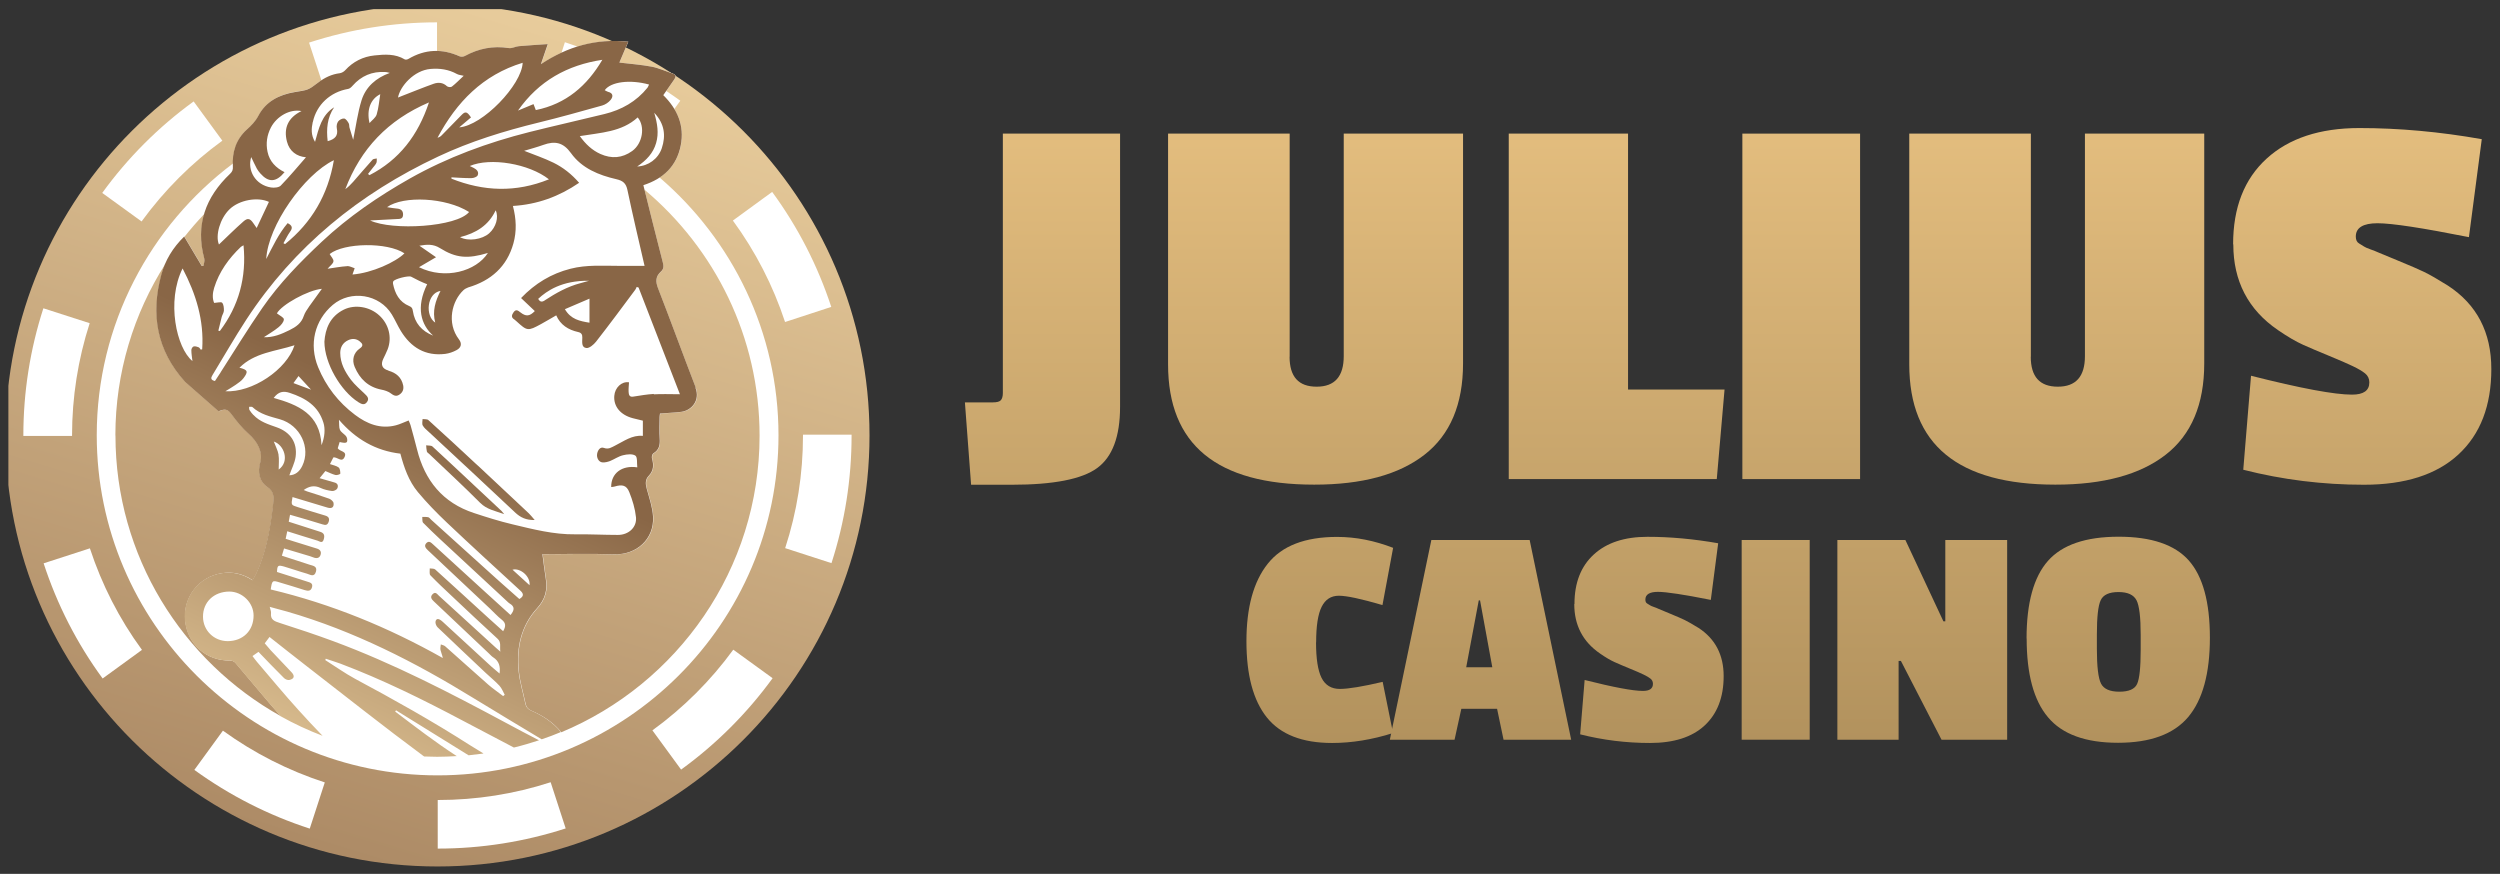 <?xml version="1.0" encoding="UTF-8"?>
<svg xmlns="http://www.w3.org/2000/svg" width="226" height="79" viewBox="0 0 226 79" fill="none">
  <rect x="0" y="0" width="226" height="79" fill="#333333" stroke="none"/>
  <g clip-path="url(#clip0_2441_5798)">
    <path d="M39.552 78.329C61.12 78.329 78.604 60.885 78.604 39.366C78.604 17.847 61.12 0.403 39.552 0.403C17.984 0.403 0.5 17.847 0.5 39.366C0.5 60.885 17.984 78.329 39.552 78.329Z" fill="url(#paint0_linear_2441_5798)"></path>
    <path d="M59.609 16.058C60.617 15.402 61.284 14.459 61.545 13.166C61.797 11.918 61.545 10.822 60.96 9.852L61.5 9.106C61.086 8.801 60.654 8.513 60.23 8.226C60.483 7.867 60.726 7.525 60.96 7.184C61.131 6.942 61.14 6.753 60.807 6.645C60.176 6.439 59.564 6.151 58.916 6.025C57.953 5.846 56.963 5.774 55.999 5.657C56.242 5.091 56.513 4.445 56.8 3.771C55.171 3.6 53.659 3.771 52.218 4.211C51.831 4.076 51.453 3.942 51.066 3.816L50.76 4.768C50.139 5.055 49.527 5.406 48.914 5.801C49.131 5.154 49.311 4.651 49.536 3.987C48.581 4.049 47.753 4.103 46.925 4.175C46.619 4.202 46.304 4.391 46.016 4.346C44.593 4.121 43.288 4.382 42.037 5.064C41.911 5.136 41.695 5.145 41.569 5.091C40.875 4.786 40.182 4.624 39.507 4.615V2.02C35.555 2.02 31.666 2.639 27.939 3.852L29.055 7.265C28.974 7.319 28.884 7.373 28.803 7.436C27.876 8.145 27.876 8.109 26.679 8.307C25.274 8.54 24.068 9.142 23.384 10.444C23.114 10.957 22.754 11.316 22.34 11.693C21.421 12.519 21.052 13.588 21.07 14.774C13.589 20.387 8.746 29.316 8.746 39.348C8.746 56.297 22.565 70.093 39.561 70.093C56.557 70.093 70.376 56.306 70.376 39.348C70.376 30.034 66.199 21.681 59.618 16.04L59.609 16.058ZM18.478 19.346C18.117 20.576 18.099 21.914 18.478 23.378C18.532 23.576 18.433 23.819 18.397 24.034C18.343 24.034 18.298 24.034 18.244 24.034C17.73 23.181 17.226 22.319 16.677 21.402C17.244 20.693 17.838 20.001 18.469 19.346H18.478ZM10.43 39.366C10.43 33.663 12.095 28.345 14.949 23.855C14.814 24.169 14.697 24.501 14.607 24.843C13.643 28.417 14.184 31.678 16.767 34.534L19.783 37.184C20.431 36.905 20.629 37.013 20.998 37.516C21.448 38.118 21.934 38.719 22.493 39.214C23.348 39.959 23.798 40.929 23.555 41.782C23.303 42.663 23.447 43.516 24.203 44.037C24.824 44.468 24.779 44.962 24.716 45.546C24.698 45.752 24.671 45.95 24.644 46.157C24.392 48.088 24.032 49.992 23.213 51.779C23.114 52.004 22.979 52.21 22.844 52.453C21.962 51.869 21.034 51.662 20.071 51.815C17.965 52.139 16.542 54.007 16.74 56.09C16.956 58.246 18.667 59.755 20.818 59.71C20.98 59.71 21.187 59.8 21.286 59.917C22.655 61.516 23.987 63.159 25.382 64.74C16.47 59.764 10.438 50.261 10.438 39.375L10.43 39.366ZM46.727 67.524C48.104 67.174 49.437 66.725 50.724 66.186C49.437 66.725 48.095 67.174 46.727 67.524ZM50.733 66.186C50.04 65.324 49.103 64.704 48.023 64.237C47.726 64.102 47.582 63.923 47.519 63.626C47.312 62.638 47.006 61.668 46.907 60.671C46.691 58.569 47.114 56.593 48.581 54.986C49.293 54.204 49.536 53.351 49.365 52.336C49.248 51.608 49.167 50.881 49.059 50.1C51.255 50.1 53.398 50.046 55.54 50.117C57.575 50.18 59.177 48.734 59.06 46.713C59.015 45.878 58.727 45.052 58.502 44.234C58.376 43.794 58.331 43.372 58.664 43.031C59.123 42.555 59.132 42.034 58.961 41.441C58.925 41.306 58.988 41.055 59.087 40.992C59.618 40.678 59.699 40.228 59.663 39.663C59.618 39.016 59.645 38.36 59.654 37.714C59.654 37.597 59.681 37.471 59.69 37.39C60.365 37.336 61.005 37.318 61.626 37.237C62.544 37.112 63.345 36.205 62.895 35.055C61.743 32.073 60.654 29.073 59.492 26.091C59.249 25.471 59.258 25.013 59.744 24.573C60.014 24.331 60.005 24.07 59.915 23.729C59.348 21.546 58.808 19.346 58.259 17.145C64.615 22.48 68.666 30.465 68.666 39.384C68.666 51.456 61.248 61.821 50.724 66.204L50.733 66.186Z" fill="white"></path>
    <path d="M3.948 50.935C5.164 54.662 6.955 58.165 9.278 61.336L12.834 58.749C10.781 55.947 9.206 52.857 8.126 49.569L3.939 50.926L3.948 50.935Z" fill="white"></path>
    <path d="M17.568 69.599C20.755 71.907 24.266 73.695 28.002 74.907L29.361 70.731C26.067 69.662 22.97 68.09 20.152 66.051L17.568 69.599Z" fill="white"></path>
    <path d="M20.099 12.717L17.506 9.169C14.329 11.477 11.547 14.262 9.242 17.441L12.798 20.019C14.842 17.217 17.29 14.756 20.099 12.717Z" fill="white"></path>
    <path d="M6.513 39.366C6.513 35.899 7.054 32.477 8.107 29.217L3.921 27.869C2.723 31.57 2.111 35.441 2.111 39.375V39.411H6.513V39.375V39.366Z" fill="white"></path>
    <path d="M72.59 39.294V39.366C72.59 42.851 72.05 46.273 70.978 49.552L75.165 50.908C76.371 47.189 76.983 43.309 76.983 39.366V39.294H72.581H72.59Z" fill="white"></path>
    <path d="M39.57 72.321V76.713C43.522 76.713 47.411 76.093 51.138 74.89L49.779 70.713C46.493 71.782 43.063 72.321 39.57 72.321Z" fill="white"></path>
    <path d="M69.799 17.352L66.252 19.938C68.305 22.741 69.889 25.83 70.969 29.109L75.146 27.744C73.922 24.016 72.13 20.522 69.799 17.343V17.352Z" fill="white"></path>
    <path d="M58.978 66.024L61.571 69.572C64.749 67.264 67.531 64.488 69.844 61.309L66.288 58.731C64.245 61.533 61.787 63.985 58.978 66.024Z" fill="white"></path>
    <path d="M62.895 35.037C61.742 32.055 60.653 29.055 59.492 26.073C59.249 25.453 59.258 24.995 59.744 24.555C60.014 24.313 60.005 24.052 59.915 23.711C59.312 21.402 58.745 19.076 58.16 16.741C59.987 16.148 61.166 15.007 61.535 13.166C61.905 11.343 61.211 9.834 59.96 8.603C60.32 8.091 60.635 7.642 60.95 7.184C61.121 6.942 61.13 6.753 60.797 6.645C60.167 6.439 59.555 6.151 58.907 6.026C57.944 5.846 56.953 5.774 55.99 5.657C56.233 5.091 56.503 4.445 56.791 3.771C53.874 3.466 51.336 4.193 48.896 5.801C49.112 5.154 49.292 4.651 49.517 3.987C48.563 4.05 47.735 4.103 46.907 4.175C46.601 4.202 46.285 4.391 45.997 4.346C44.575 4.121 43.27 4.382 42.018 5.064C41.892 5.136 41.676 5.145 41.55 5.091C39.966 4.382 38.426 4.436 36.923 5.325C36.833 5.379 36.671 5.415 36.59 5.37C35.726 4.849 34.781 4.912 33.853 5.011C32.818 5.118 31.918 5.567 31.198 6.358C31.081 6.484 30.892 6.591 30.721 6.618C29.991 6.708 29.352 7.014 28.776 7.454C27.849 8.163 27.849 8.127 26.651 8.325C25.247 8.558 24.041 9.16 23.357 10.463C23.087 10.975 22.726 11.334 22.312 11.711C21.331 12.6 20.971 13.759 21.052 15.043C21.07 15.34 21.007 15.51 20.809 15.699C18.576 17.819 17.649 20.334 18.468 23.387C18.522 23.585 18.423 23.828 18.387 24.043C18.333 24.043 18.288 24.043 18.234 24.043C17.721 23.181 17.208 22.319 16.65 21.385C15.624 22.39 14.93 23.531 14.579 24.843C13.616 28.417 14.156 31.678 16.74 34.534L19.756 37.184C20.404 36.905 20.602 37.013 20.971 37.516C21.421 38.118 21.907 38.72 22.465 39.214C23.321 39.959 23.771 40.929 23.528 41.782C23.276 42.663 23.42 43.516 24.176 44.037C24.797 44.468 24.752 44.962 24.689 45.546C24.671 45.752 24.644 45.95 24.617 46.157C24.365 48.088 24.005 49.992 23.186 51.779C23.087 52.004 22.951 52.21 22.816 52.453C21.934 51.869 21.007 51.663 20.044 51.815C17.937 52.139 16.515 54.007 16.713 56.091C16.929 58.246 18.639 59.755 20.791 59.71C20.953 59.71 21.16 59.8 21.259 59.917C22.627 61.516 23.96 63.159 25.355 64.74C26.57 65.423 27.849 66.016 29.163 66.519C28.425 65.764 27.705 64.983 26.994 64.201C25.706 62.782 24.482 61.3 23.24 59.845C23.105 59.692 22.988 59.522 22.825 59.306C22.997 59.189 23.14 59.09 23.366 58.929C24.095 59.683 24.869 60.501 25.67 61.291C25.787 61.408 26.003 61.498 26.147 61.471C26.597 61.381 26.678 61.111 26.354 60.77C25.724 60.096 25.085 59.441 24.455 58.767C24.275 58.57 24.113 58.363 23.933 58.156C24.086 57.95 24.221 57.779 24.365 57.582C25.472 58.453 26.543 59.306 27.633 60.15C31.162 62.881 34.663 65.665 38.255 68.324C38.282 68.351 38.319 68.369 38.346 68.387C38.733 68.405 39.129 68.414 39.516 68.414C40.11 68.414 40.704 68.387 41.289 68.351C39.372 67.111 37.553 65.71 35.726 64.327C35.753 64.291 35.771 64.246 35.798 64.21C37.985 65.567 40.173 66.923 42.361 68.279C42.811 68.234 43.261 68.18 43.711 68.117C43.297 67.866 42.883 67.614 42.468 67.354C39.102 65.198 35.618 63.249 32.098 61.363C31.171 60.86 30.306 60.24 29.406 59.674C29.424 59.629 29.442 59.593 29.451 59.549C29.892 59.701 30.342 59.836 30.784 59.998C34.583 61.435 38.219 63.231 41.811 65.135C43.36 65.953 44.908 66.77 46.457 67.578C47.231 67.39 47.987 67.165 48.725 66.923C47.744 66.411 46.754 65.899 45.781 65.369C40.695 62.638 35.573 59.98 30.144 57.968C28.542 57.375 26.922 56.836 25.292 56.315C24.815 56.162 24.428 56.028 24.5 55.426C24.518 55.282 24.446 55.12 24.383 54.86C24.959 55.013 25.463 55.148 25.967 55.291C31.99 57.034 37.499 59.845 42.811 63.114C44.854 64.372 46.916 65.593 48.968 66.833C49.553 66.635 50.139 66.42 50.706 66.177C50.013 65.315 49.076 64.695 47.996 64.228C47.699 64.093 47.555 63.914 47.492 63.617C47.285 62.629 46.979 61.659 46.88 60.662C46.664 58.561 47.087 56.585 48.554 54.977C49.265 54.195 49.508 53.342 49.337 52.327C49.22 51.6 49.139 50.872 49.031 50.091C51.228 50.091 53.37 50.037 55.513 50.109C57.547 50.172 59.15 48.725 59.033 46.705C58.988 45.869 58.7 45.043 58.475 44.225C58.349 43.785 58.304 43.363 58.637 43.022C59.096 42.546 59.105 42.025 58.934 41.432C58.898 41.297 58.961 41.046 59.06 40.983C59.591 40.669 59.672 40.22 59.636 39.654C59.591 39.007 59.618 38.351 59.627 37.705C59.627 37.588 59.654 37.462 59.663 37.381C60.338 37.327 60.977 37.309 61.599 37.229C62.517 37.103 63.318 36.196 62.868 35.046L62.895 35.037ZM18.297 31.561C18.252 31.579 18.207 31.597 18.153 31.615C18.09 31.534 18.036 31.426 17.946 31.39C17.811 31.337 17.64 31.283 17.505 31.319C17.406 31.346 17.298 31.525 17.298 31.642C17.298 31.983 17.361 32.325 17.397 32.639C15.948 31.462 15.029 27.232 16.506 24.268C17.73 26.594 18.45 28.965 18.279 31.552L18.297 31.561ZM20.593 57.959C19.341 57.959 18.36 56.998 18.351 55.758C18.342 54.429 19.332 53.486 20.728 53.477C21.898 53.477 22.924 54.483 22.924 55.642C22.924 57.007 21.97 57.95 20.593 57.959ZM59.141 10.193C60.086 11.19 60.203 12.268 59.825 13.4C59.501 14.361 58.61 15.007 57.602 15.052C58.439 14.495 59.051 13.84 59.312 12.933C59.573 12.043 59.429 11.163 59.141 10.193ZM57.151 13.651C56.251 14.298 55.288 14.37 54.28 13.921C53.523 13.579 52.947 13.04 52.416 12.304C54.316 11.989 56.197 11.936 57.647 10.615C58.349 11.442 58.088 12.977 57.151 13.651ZM54.451 5.406C53.073 7.75 51.183 9.394 48.437 9.951C48.401 9.852 48.374 9.789 48.347 9.717C48.32 9.645 48.293 9.573 48.23 9.412C47.762 9.609 47.321 9.789 46.826 9.996C48.707 7.31 51.291 5.882 54.451 5.406ZM47.249 5.675C47.168 7.678 43.621 11.361 41.514 11.514C41.928 11.163 42.261 10.876 42.577 10.615C42.208 10.058 42.054 10.049 41.694 10.427C41.118 11.028 40.524 11.63 39.939 12.223C39.84 12.331 39.714 12.412 39.552 12.448C41.271 9.232 43.648 6.771 47.249 5.675ZM38.922 6.232C39.759 6.16 40.56 6.277 41.307 6.69C41.469 6.78 41.667 6.789 41.919 6.852C41.541 7.202 41.217 7.543 40.848 7.831C40.758 7.903 40.497 7.876 40.407 7.795C40.047 7.454 39.624 7.427 39.21 7.57C38.273 7.903 37.355 8.28 36.428 8.639C36.284 8.693 36.149 8.756 35.978 8.819C36.167 7.795 37.427 6.358 38.922 6.232ZM33.673 14.442C33.079 15.097 32.512 15.771 31.927 16.436C31.711 16.678 31.486 16.903 31.216 17.1C32.602 13.454 35.06 10.849 38.778 9.259C37.787 12.25 36.086 14.451 33.403 15.834C33.358 15.798 33.313 15.762 33.268 15.726C33.421 15.537 33.565 15.34 33.718 15.151C33.826 15.016 33.952 14.882 34.024 14.729C34.078 14.612 34.051 14.46 34.06 14.325C33.925 14.361 33.745 14.352 33.664 14.442H33.673ZM34.375 8.514C34.276 9.115 34.231 9.753 34.051 10.346C33.961 10.642 33.628 10.867 33.403 11.127C33.115 9.87 33.529 8.936 34.375 8.514ZM28.281 11.028C28.623 9.457 29.865 8.316 31.477 8.037C31.621 8.011 31.765 7.876 31.873 7.75C32.656 6.861 33.637 6.439 34.826 6.511C34.961 6.511 35.105 6.564 35.24 6.591C33.997 7.04 33.07 7.84 32.683 9.07C32.332 10.202 32.179 11.397 31.927 12.636C31.81 12.259 31.702 11.9 31.594 11.54C31.558 11.406 31.585 11.235 31.513 11.127C31.414 10.957 31.261 10.732 31.108 10.714C30.936 10.696 30.675 10.831 30.567 10.984C30.45 11.145 30.405 11.415 30.45 11.612C30.595 12.286 30.261 12.591 29.622 12.762C29.496 11.675 29.568 10.642 30.207 9.699C29.073 10.4 28.821 11.603 28.479 12.825C28.101 12.205 28.146 11.621 28.272 11.037L28.281 11.028ZM30.18 14.495C29.649 17.612 28.182 20.118 25.769 22.067C25.724 22.04 25.67 22.013 25.625 21.986C25.823 21.645 25.985 21.277 26.219 20.953C26.471 20.612 26.435 20.388 26.003 20.172C25.184 21.133 24.662 22.274 24.068 23.415C24.221 20.397 27.489 15.789 30.171 14.486L30.18 14.495ZM22.708 14.199C22.88 14.558 23.041 14.909 23.221 15.25C23.303 15.403 23.42 15.537 23.528 15.672C24.275 16.516 24.95 16.498 25.724 15.564C24.941 15.178 24.365 14.594 24.185 13.723C24.023 12.96 24.131 12.223 24.491 11.523C25.022 10.508 26.21 9.834 27.255 10.04C26.03 10.633 25.625 11.594 25.94 12.798C26.165 13.678 26.823 14.145 27.66 14.217C26.913 15.07 26.183 15.95 25.382 16.777C25.211 16.956 24.788 16.992 24.5 16.948C23.087 16.723 22.339 15.412 22.708 14.199ZM20.764 18.906C21.628 18.079 23.285 17.774 24.311 18.25C23.951 19.013 23.591 19.777 23.203 20.612C23.087 20.442 22.997 20.307 22.898 20.172C22.609 19.75 22.393 19.678 22.006 20.019C21.241 20.693 20.512 21.421 19.792 22.103C19.45 21.286 19.891 19.741 20.755 18.915L20.764 18.906ZM19.36 26.019C19.81 24.564 20.674 23.37 21.763 22.328C21.826 22.265 21.916 22.238 22.015 22.175C22.294 25.076 21.592 27.645 19.873 29.926C19.828 29.917 19.783 29.908 19.738 29.89C19.837 29.477 19.936 29.064 20.044 28.651C20.098 28.453 20.233 28.265 20.242 28.076C20.242 27.834 20.224 27.528 20.08 27.366C19.99 27.268 19.657 27.366 19.36 27.384C19.189 27.007 19.206 26.513 19.36 26.019ZM19.963 33.636C19.792 33.905 19.612 34.166 19.432 34.444C19.026 34.354 19.053 34.157 19.206 33.914C20.224 32.244 21.196 30.537 22.267 28.893C26.588 22.283 32.494 17.495 39.606 14.154C42.523 12.78 45.592 11.837 48.716 11.073C50.634 10.606 52.542 10.067 54.442 9.537C54.721 9.457 55.018 9.259 55.198 9.034C55.432 8.747 55.459 8.415 54.955 8.298C54.856 8.271 54.766 8.199 54.667 8.154C55.216 7.391 56.944 7.166 58.673 7.642C58.628 7.741 58.592 7.84 58.538 7.921C57.529 9.178 56.188 9.933 54.64 10.31C52.38 10.867 50.111 11.37 47.861 11.936C44.089 12.888 40.452 14.217 37.049 16.139C34.195 17.756 31.513 19.588 29.109 21.834C27.138 23.684 25.256 25.606 23.717 27.834C22.402 29.738 21.196 31.714 19.945 33.654L19.963 33.636ZM39.345 29.163C38.417 28.561 38.58 26.504 39.822 26.298C39.363 27.205 39.066 28.121 39.345 29.163ZM31.387 24.061C30.811 24.097 30.243 24.205 29.613 24.295C29.838 24.025 30.117 23.846 30.144 23.621C30.171 23.432 29.928 23.199 29.802 22.965C31.108 21.933 35.015 21.879 36.563 22.902C35.771 23.693 33.619 24.681 31.864 24.816C31.927 24.645 31.999 24.447 32.062 24.25C31.837 24.178 31.603 24.043 31.378 24.052L31.387 24.061ZM35.861 18.852C35.6 18.834 35.33 18.78 34.988 18.726C36.473 17.666 40.308 17.846 42.406 19.166C41.289 20.522 35.483 20.873 33.457 19.93C34.33 19.885 35.087 19.84 35.843 19.804C36.113 19.786 36.41 19.831 36.437 19.436C36.455 19.031 36.23 18.879 35.861 18.852ZM35.555 25.435C35.663 25.211 36.932 24.896 37.166 25.013C37.4 25.139 37.643 25.265 37.886 25.381C38.129 25.498 38.373 25.597 38.615 25.696C37.58 27.807 38.057 29.352 39.156 30.34C38.129 29.935 37.481 29.208 37.319 28.094C37.283 27.86 37.22 27.762 36.986 27.663C36.095 27.295 35.708 26.54 35.528 25.651C35.51 25.579 35.528 25.489 35.555 25.417V25.435ZM37.868 24.16C38.346 23.881 38.841 23.594 39.417 23.253C38.85 22.858 38.408 22.552 37.913 22.211C38.606 22.094 39.165 22.049 39.768 22.427C41.235 23.343 42.279 23.415 44.107 22.867C43.054 24.519 40.245 25.328 37.868 24.151V24.16ZM41.586 21.439C43.027 21.079 44.17 20.379 44.809 19.013C45.106 19.642 44.836 20.54 44.224 21.088C43.594 21.654 42.325 21.843 41.586 21.439ZM40.812 16.157C40.812 16.157 40.812 16.076 40.812 16.031C41.415 16.058 42.018 16.112 42.613 16.103C42.811 16.103 43.117 15.995 43.18 15.852C43.315 15.555 43.108 15.322 42.82 15.178C42.703 15.124 42.595 15.07 42.468 15.007C44.323 14.208 47.816 14.792 49.625 16.211C46.628 17.424 43.711 17.307 40.803 16.148L40.812 16.157ZM26.534 34.624C26.678 34.426 26.805 34.238 26.985 33.995C27.354 34.39 27.696 34.768 28.119 35.226C27.534 35.001 27.047 34.822 26.534 34.633V34.624ZM29.235 38.199C29.415 38.773 29.361 39.519 29.064 40.246C28.938 37.426 26.939 36.591 24.743 35.971C25.166 35.405 25.607 35.316 26.21 35.522C27.615 35.989 28.776 36.69 29.235 38.208V38.199ZM27.93 27.735C27.75 27.995 27.561 28.265 27.462 28.561C27.246 29.226 26.75 29.558 26.165 29.846C25.436 30.205 24.707 30.519 23.852 30.483C24.293 30.187 24.761 29.926 25.175 29.585C25.4 29.405 25.661 29.109 25.661 28.866C25.661 28.696 25.265 28.516 25.031 28.328C25.454 27.546 27.858 26.217 29.1 26.109C28.713 26.648 28.317 27.178 27.939 27.717L27.93 27.735ZM20.359 35.378C20.737 35.145 21.025 34.983 21.295 34.794C21.547 34.615 21.826 34.435 22.006 34.193C22.465 33.591 22.402 33.429 21.646 33.241C23.023 31.866 24.896 31.768 26.624 31.211C25.922 33.411 22.807 35.513 20.35 35.369L20.359 35.378ZM22.907 37.516C22.78 37.381 22.654 37.229 22.555 37.067C22.51 36.995 22.528 36.878 22.519 36.779C22.618 36.779 22.753 36.753 22.816 36.797C23.519 37.453 24.419 37.651 25.301 37.902C27.147 38.432 28.119 40.48 27.327 42.115C27.066 42.654 26.678 42.95 26.156 42.968C26.354 42.402 26.642 41.863 26.724 41.297C26.895 40.013 26.255 39.07 25.022 38.63C24.257 38.36 23.483 38.127 22.907 37.507V37.516ZM25.184 41.109C25.112 40.705 24.905 40.327 24.752 39.914C25.679 40.211 26.228 41.711 25.193 42.447C25.193 41.944 25.247 41.513 25.175 41.1L25.184 41.109ZM46.988 54.186C46.34 53.612 45.691 53.046 45.043 52.462C43.018 50.639 40.992 48.806 38.967 46.974C38.886 46.902 38.814 46.785 38.715 46.758C38.544 46.722 38.355 46.731 38.174 46.731C38.192 46.911 38.156 47.145 38.246 47.252C38.742 47.764 39.264 48.249 39.786 48.743C41.793 50.612 43.81 52.471 45.817 54.339C45.898 54.411 45.97 54.501 46.069 54.555C46.556 54.833 46.511 55.165 46.151 55.597C45.412 54.923 44.674 54.258 43.936 53.585C42.343 52.13 40.749 50.675 39.156 49.219C38.976 49.058 38.787 48.851 38.544 49.094C38.309 49.345 38.48 49.552 38.679 49.74C40.551 51.501 42.414 53.252 44.287 55.013C44.647 55.345 44.971 55.722 45.358 56.019C45.736 56.315 45.745 56.62 45.484 57.061C45.016 56.639 44.566 56.234 44.116 55.83C42.523 54.375 40.938 52.92 39.336 51.474C39.228 51.384 39.012 51.411 38.85 51.384C38.859 51.591 38.796 51.887 38.904 52.004C39.516 52.642 40.173 53.252 40.812 53.854C42.199 55.157 43.576 56.468 44.98 57.743C45.34 58.076 45.16 58.435 45.232 58.911C45.025 58.731 44.899 58.623 44.782 58.516C43.09 56.962 41.388 55.408 39.687 53.863C39.525 53.719 39.372 53.441 39.102 53.719C38.85 53.98 39.03 54.186 39.219 54.366C40.875 55.938 42.541 57.501 44.197 59.073C44.323 59.189 44.44 59.333 44.584 59.423C45.106 59.755 45.25 60.231 45.16 60.887C44.899 60.662 44.665 60.474 44.44 60.276C42.964 58.929 41.496 57.573 40.029 56.216C39.678 55.893 39.444 55.875 39.372 56.18C39.336 56.333 39.435 56.585 39.552 56.701C40.992 58.085 42.45 59.45 43.9 60.824C44.314 61.219 44.764 61.569 45.151 61.992C45.358 62.216 45.475 62.531 45.628 62.809C45.583 62.845 45.529 62.89 45.484 62.926C45.043 62.584 44.575 62.27 44.152 61.902C42.838 60.752 41.55 59.576 40.245 58.426C40.146 58.336 39.984 58.309 39.849 58.255C39.831 58.426 39.786 58.605 39.822 58.767C39.876 59.001 39.984 59.225 40.029 59.486C35.105 56.71 29.937 54.591 24.473 53.288C24.599 52.453 24.617 52.444 25.31 52.66C26.048 52.884 26.796 53.1 27.534 53.342C27.849 53.441 28.11 53.45 28.209 53.073C28.299 52.722 28.038 52.66 27.777 52.579C26.858 52.291 25.949 51.995 25.04 51.707C25.067 51.115 25.121 51.061 25.67 51.213C26.363 51.411 27.047 51.663 27.75 51.86C28.029 51.941 28.407 52.219 28.56 51.681C28.704 51.187 28.308 51.151 27.993 51.052C27.156 50.782 26.318 50.504 25.481 50.234C25.553 50.01 25.607 49.821 25.679 49.579C26.462 49.812 27.246 50.046 28.02 50.279C28.155 50.324 28.281 50.378 28.425 50.423C28.686 50.495 28.902 50.423 28.983 50.145C29.064 49.866 28.938 49.687 28.668 49.597C27.948 49.372 27.228 49.148 26.498 48.923C26.291 48.86 26.075 48.788 25.823 48.708C25.868 48.492 25.913 48.285 25.967 48.025C26.913 48.321 27.813 48.609 28.713 48.878C28.893 48.932 29.154 49.175 29.271 48.743C29.37 48.384 29.289 48.178 28.929 48.07C28.002 47.773 27.075 47.477 26.102 47.163C26.138 46.956 26.174 46.758 26.219 46.534C27.237 46.83 28.209 47.1 29.163 47.405C29.46 47.504 29.613 47.45 29.712 47.172C29.811 46.866 29.703 46.696 29.397 46.606C28.569 46.363 27.741 46.103 26.913 45.842C26.309 45.654 26.309 45.654 26.444 44.935C27.498 45.258 28.551 45.573 29.604 45.887C29.991 46.004 30.207 45.86 30.153 45.474C30.135 45.33 29.928 45.151 29.775 45.088C29.109 44.845 28.434 44.639 27.759 44.423C27.66 44.387 27.561 44.342 27.453 44.297C27.948 43.947 28.425 43.848 28.974 44.109C29.298 44.261 29.667 44.342 30.018 44.387C30.171 44.405 30.423 44.288 30.486 44.163C30.595 43.947 30.558 43.696 30.234 43.615C29.802 43.498 29.37 43.363 28.893 43.228C29.082 42.995 29.253 42.797 29.415 42.582C29.739 42.717 30.018 42.86 30.324 42.941C30.459 42.977 30.765 42.869 30.765 42.815C30.765 42.627 30.738 42.357 30.613 42.258C30.414 42.106 30.126 42.061 29.829 41.953C29.937 41.737 30.045 41.54 30.135 41.351C30.504 41.288 30.901 41.872 31.153 41.306C31.387 40.776 30.738 40.839 30.531 40.525C30.576 40.363 30.64 40.157 30.703 39.959C31.324 40.103 31.441 40.04 31.378 39.645C31.36 39.555 31.315 39.465 31.261 39.402C31.09 39.214 30.828 39.07 30.73 38.854C30.631 38.63 30.675 38.342 30.64 37.947C32.152 39.699 33.961 40.749 36.194 41.01C36.527 42.267 36.95 43.489 37.778 44.486C38.589 45.456 39.471 46.363 40.389 47.234C42.586 49.318 44.827 51.357 47.051 53.405C47.375 53.701 47.339 53.926 46.934 54.16L46.988 54.186ZM46.331 51.501C47.042 51.312 47.969 52.121 47.87 52.902C47.348 52.426 46.853 51.977 46.331 51.501ZM59.114 35.612C58.493 35.648 57.871 35.756 57.25 35.854C56.89 35.917 56.845 35.675 56.827 35.441C56.809 35.145 56.845 34.848 56.863 34.561C56.206 34.453 55.585 35.037 55.531 35.791C55.459 36.744 56.089 37.507 57.196 37.803C57.502 37.884 57.809 37.956 58.115 38.028V39.402C57.133 39.312 56.404 39.887 55.603 40.282C55.288 40.435 55.018 40.651 54.586 40.489C54.262 40.372 54.045 40.687 53.983 41.01C53.91 41.396 54.136 41.782 54.469 41.8C54.694 41.818 54.937 41.755 55.153 41.675C55.549 41.513 55.909 41.252 56.323 41.154C56.683 41.064 57.178 41.01 57.439 41.19C57.638 41.333 57.565 41.863 57.611 42.249C56.206 42.034 55.234 42.797 55.252 44.028C55.36 44.01 55.468 44.019 55.558 43.983C56.251 43.776 56.638 43.857 56.89 44.495C57.178 45.214 57.412 45.986 57.493 46.758C57.584 47.666 56.827 48.357 55.864 48.357C54.577 48.357 53.298 48.285 52.011 48.303C50.057 48.33 48.185 47.845 46.312 47.396C45.142 47.118 43.999 46.758 42.856 46.381C40.029 45.456 38.4 43.444 37.697 40.615C37.517 39.887 37.31 39.16 37.112 38.432C37.076 38.297 37.004 38.172 36.941 38.01C36.536 38.163 36.167 38.351 35.78 38.45C34.384 38.809 33.169 38.315 32.089 37.498C30.595 36.375 29.469 34.929 28.758 33.196C27.912 31.121 28.443 28.956 30.081 27.564C31.711 26.181 34.303 26.585 35.42 28.426C35.717 28.911 35.942 29.441 36.239 29.926C37.157 31.417 38.453 32.208 40.245 31.992C40.596 31.947 40.956 31.822 41.271 31.651C41.703 31.426 41.775 31.058 41.496 30.69C40.335 29.172 40.875 27.187 41.892 26.235C42.009 26.127 42.172 26.037 42.325 25.983C44.386 25.372 45.826 24.106 46.412 22.004C46.718 20.909 46.673 19.786 46.367 18.618C48.581 18.483 50.526 17.774 52.353 16.525C51.66 15.726 50.895 15.133 50.039 14.711C49.193 14.298 48.293 13.992 47.384 13.633C47.951 13.463 48.554 13.301 49.13 13.094C50.157 12.726 50.913 12.861 51.615 13.84C52.596 15.214 54.127 15.834 55.729 16.202C56.314 16.337 56.593 16.57 56.719 17.172C57.196 19.436 57.727 21.69 58.268 24.034C57.466 24.034 56.746 24.034 56.017 24.034C54.532 24.034 53.028 23.918 51.57 24.295C49.841 24.735 48.365 25.624 47.105 26.944C47.528 27.34 47.942 27.735 48.347 28.121C47.87 28.606 47.546 28.633 47.033 28.229C46.826 28.067 46.646 27.932 46.439 28.211C46.267 28.453 46.169 28.687 46.502 28.884C46.565 28.929 46.628 28.983 46.682 29.037C47.663 29.935 47.717 29.944 48.905 29.298C49.364 29.046 49.814 28.777 50.283 28.507C50.661 29.378 51.381 29.819 52.263 30.016C52.551 30.079 52.65 30.232 52.641 30.519C52.641 30.887 52.533 31.408 53.01 31.462C53.28 31.489 53.667 31.157 53.883 30.887C55.09 29.343 56.26 27.762 57.43 26.19C57.484 26.118 57.52 26.019 57.556 25.938C57.611 25.956 57.673 25.974 57.727 25.992C58.961 29.172 60.194 32.36 61.464 35.639C60.581 35.639 59.834 35.603 59.096 35.648L59.114 35.612ZM53.289 26.998V29.172C52.416 29.028 51.606 28.875 51.066 27.95C51.795 27.636 52.506 27.34 53.289 26.998ZM49.256 27.151C48.977 27.34 48.806 27.286 48.653 27.016C49.418 26.307 50.778 25.346 53.253 25.381C52.92 25.471 52.704 25.534 52.479 25.597C51.3 25.902 50.256 26.495 49.247 27.151H49.256Z" fill="url(#paint1_linear_2441_5798)"></path>
    <path d="M35.106 33.492C34.547 33.339 34.395 32.962 34.647 32.441C34.782 32.154 34.926 31.875 35.043 31.579C35.457 30.51 35.151 29.297 34.278 28.507C33.413 27.716 32.09 27.501 31.091 27.986C29.812 28.615 29.407 29.746 29.326 30.887C29.335 32.836 30.794 35.342 32.396 36.357C32.675 36.528 32.936 36.671 33.179 36.339C33.404 36.025 33.197 35.818 32.981 35.612C32.549 35.189 32.081 34.803 31.721 34.327C31.19 33.618 30.758 32.827 30.758 31.902C30.758 31.39 30.992 30.986 31.46 30.761C31.829 30.582 32.207 30.6 32.531 30.869C32.774 31.067 32.882 31.255 32.531 31.498C31.964 31.884 31.793 32.531 32.063 33.169C32.522 34.255 33.287 34.992 34.484 35.225C34.773 35.279 35.079 35.378 35.313 35.549C35.565 35.737 35.79 35.872 36.078 35.692C36.393 35.495 36.519 35.207 36.447 34.839C36.294 34.112 35.817 33.707 35.115 33.51L35.106 33.492Z" fill="url(#paint2_linear_2441_5798)"></path>
    <path d="M43.161 42.061C41.685 40.686 40.218 39.321 38.723 37.974C38.615 37.875 38.381 37.911 38.201 37.884C38.201 38.082 38.129 38.315 38.219 38.468C38.345 38.692 38.57 38.872 38.768 39.052C41.361 41.468 43.972 43.875 46.555 46.318C47.05 46.785 47.563 47.028 48.338 47.01C48.122 46.767 47.987 46.578 47.816 46.417C46.267 44.962 44.719 43.507 43.17 42.061H43.161Z" fill="url(#paint3_linear_2441_5798)"></path>
    <path d="M43.054 44.054C41.739 42.824 40.425 41.584 39.093 40.363C38.975 40.255 38.714 40.291 38.525 40.255C38.543 40.444 38.543 40.632 38.588 40.812C38.606 40.893 38.705 40.956 38.778 41.019C40.326 42.492 41.892 43.938 43.405 45.456C44.008 46.057 44.755 46.183 45.583 46.48C45.457 46.327 45.403 46.255 45.34 46.192C44.575 45.474 43.819 44.764 43.054 44.054Z" fill="url(#paint4_linear_2441_5798)"></path>
    <path d="M101.254 12.079V36.779C101.254 39.465 100.561 41.306 99.184 42.312C97.806 43.318 95.232 43.821 91.469 43.821H87.787L87.228 36.375H89.749C90.118 36.375 90.361 36.312 90.478 36.177C90.595 36.043 90.658 35.827 90.658 35.522V12.079H101.245H101.254Z" fill="url(#paint5_linear_2441_5798)"></path>
    <path d="M116.577 32.243C116.577 34.058 117.387 34.956 119.025 34.956C120.664 34.956 121.474 34.031 121.474 32.189V12.079H132.259V32.854C132.259 36.546 131.097 39.294 128.784 41.099C126.461 42.914 123.139 43.812 118.8 43.812C109.996 43.812 105.594 40.192 105.594 32.944V12.079H116.586V32.252L116.577 32.243Z" fill="url(#paint6_linear_2441_5798)"></path>
    <path d="M155.196 43.309H136.391V12.079H147.175V35.216H155.899L155.196 43.318V43.309Z" fill="url(#paint7_linear_2441_5798)"></path>
    <path d="M168.151 43.309H157.51V12.079H168.151V43.318V43.309Z" fill="url(#paint8_linear_2441_5798)"></path>
    <path d="M183.581 32.243C183.581 34.058 184.391 34.956 186.029 34.956C187.668 34.956 188.478 34.031 188.478 32.189V12.079H199.263V32.854C199.263 36.546 198.101 39.294 195.788 41.099C193.465 42.914 190.143 43.812 185.804 43.812C177 43.812 172.598 40.192 172.598 32.944V12.079H183.59V32.252L183.581 32.243Z" fill="url(#paint9_linear_2441_5798)"></path>
    <path d="M201.873 22.085C201.873 18.762 202.881 16.184 204.898 14.343C206.914 12.501 209.714 11.576 213.288 11.576C216.862 11.576 220.553 11.909 224.352 12.582L223.191 21.438C218.986 20.603 216.232 20.181 214.926 20.181C213.621 20.181 212.964 20.585 212.964 21.384C212.964 21.69 213.063 21.896 213.27 22.013C213.468 22.13 213.621 22.22 213.72 22.292C213.819 22.363 214.017 22.444 214.296 22.543C214.584 22.642 214.818 22.741 214.998 22.822C215.178 22.902 215.791 23.154 216.817 23.576C217.843 23.998 218.617 24.331 219.14 24.582C219.662 24.834 220.373 25.247 221.282 25.813C223.902 27.519 225.216 30.034 225.216 33.357C225.216 36.681 224.226 39.249 222.245 41.082C220.265 42.914 217.411 43.821 213.702 43.821C209.993 43.821 206.347 43.372 202.791 42.465L203.493 33.968C207.995 35.109 211.037 35.675 212.622 35.675C213.666 35.675 214.188 35.306 214.188 34.57C214.188 34.238 214.062 33.968 213.81 33.761C213.558 33.555 213.189 33.339 212.703 33.106C212.217 32.872 211.497 32.558 210.56 32.172C209.615 31.785 208.832 31.453 208.193 31.166C207.554 30.878 206.797 30.438 205.924 29.837C203.232 27.995 201.891 25.408 201.891 22.094L201.873 22.085Z" fill="url(#paint10_linear_2441_5798)"></path>
    <path d="M118.97 58.057C118.97 59.531 119.132 60.599 119.465 61.273C119.799 61.938 120.348 62.279 121.122 62.279C121.896 62.279 123.192 62.063 124.993 61.641L125.929 66.267C124.03 66.869 122.193 67.165 120.42 67.165C117.719 67.165 115.757 66.393 114.523 64.857C113.29 63.312 112.678 61.022 112.678 57.968C112.678 54.914 113.317 52.579 114.604 50.962C115.883 49.345 117.971 48.537 120.87 48.537C122.562 48.537 124.246 48.869 125.938 49.525L124.975 54.698C123.048 54.133 121.734 53.854 121.032 53.854C120.33 53.854 119.808 54.186 119.475 54.86C119.141 55.525 118.979 56.602 118.979 58.075L118.97 58.057Z" fill="url(#paint11_linear_2441_5798)"></path>
    <path d="M142.043 66.869H135.921L135.336 64.075H132.104L131.492 66.869H125.641L129.395 48.815H138.28L142.034 66.869H142.043ZM134.904 60.321L133.797 54.276H133.68L132.545 60.321H134.904Z" fill="url(#paint12_linear_2441_5798)"></path>
    <path d="M142.332 54.599C142.332 52.677 142.918 51.186 144.079 50.126C145.24 49.058 146.861 48.528 148.931 48.528C151.002 48.528 153.126 48.725 155.323 49.111L154.657 54.231C152.226 53.746 150.633 53.504 149.876 53.504C149.12 53.504 148.742 53.737 148.742 54.204C148.742 54.375 148.796 54.501 148.913 54.563C149.03 54.635 149.12 54.689 149.174 54.725C149.228 54.761 149.345 54.815 149.507 54.869C149.669 54.923 149.804 54.977 149.912 55.031C150.02 55.075 150.372 55.228 150.966 55.471C151.56 55.713 152.001 55.911 152.307 56.054C152.604 56.198 153.018 56.441 153.549 56.764C155.062 57.752 155.818 59.207 155.818 61.12C155.818 63.033 155.242 64.524 154.099 65.584C152.955 66.644 151.308 67.165 149.156 67.165C147.005 67.165 144.907 66.905 142.846 66.384L143.251 61.471C145.852 62.126 147.608 62.459 148.526 62.459C149.129 62.459 149.426 62.243 149.426 61.821C149.426 61.623 149.354 61.471 149.21 61.354C149.066 61.237 148.85 61.111 148.571 60.977C148.292 60.842 147.878 60.662 147.329 60.438C146.789 60.213 146.329 60.025 145.96 59.854C145.591 59.692 145.15 59.432 144.646 59.081C143.089 58.013 142.314 56.522 142.314 54.608L142.332 54.599Z" fill="url(#paint13_linear_2441_5798)"></path>
    <path d="M163.596 66.869H157.447V48.815H163.596V66.869Z" fill="url(#paint14_linear_2441_5798)"></path>
    <path d="M181.456 66.869H175.514L171.841 59.746H171.634V66.869H166.098V48.815H172.246L175.685 56.171H175.856V48.815H181.447V66.869H181.456Z" fill="url(#paint15_linear_2441_5798)"></path>
    <path d="M183.201 57.725C183.201 54.5 183.849 52.156 185.137 50.701C186.424 49.246 188.558 48.519 191.519 48.519C194.481 48.519 196.597 49.237 197.866 50.665C199.135 52.102 199.774 54.429 199.774 57.653C199.774 60.878 199.117 63.267 197.812 64.821C196.498 66.374 194.382 67.147 191.465 67.147C188.549 67.147 186.433 66.383 185.146 64.848C183.849 63.321 183.21 60.94 183.21 57.716L183.201 57.725ZM193.14 54.267C192.888 53.773 192.348 53.521 191.51 53.521C190.673 53.521 190.142 53.764 189.908 54.249C189.674 54.734 189.557 55.767 189.557 57.357V58.632C189.557 60.258 189.683 61.318 189.935 61.803C190.187 62.288 190.736 62.53 191.591 62.53C192.447 62.53 192.978 62.297 193.194 61.83C193.41 61.363 193.518 60.33 193.518 58.722V57.384C193.518 55.794 193.392 54.752 193.14 54.258V54.267Z" fill="url(#paint16_linear_2441_5798)"></path>
  </g>
  <defs>
    <linearGradient id="paint0_linear_2441_5798" x1="55.117" y1="-11.48" x2="24.493" y2="88.994" gradientUnits="userSpaceOnUse">
      <stop offset="0.02" stop-color="#F1D6A4"></stop>
      <stop offset="1" stop-color="#A3805D"></stop>
    </linearGradient>
    <linearGradient id="paint1_linear_2441_5798" x1="19.36" y1="73.92" x2="36.597" y2="36.794" gradientUnits="userSpaceOnUse">
      <stop stop-color="#F1D6A4"></stop>
      <stop offset="1" stop-color="#896646"></stop>
    </linearGradient>
    <linearGradient id="paint2_linear_2441_5798" x1="14.679" y1="71.746" x2="31.908" y2="34.62" gradientUnits="userSpaceOnUse">
      <stop stop-color="#F1D6A4"></stop>
      <stop offset="1" stop-color="#896646"></stop>
    </linearGradient>
    <linearGradient id="paint3_linear_2441_5798" x1="26.948" y1="77.44" x2="44.177" y2="40.315" gradientUnits="userSpaceOnUse">
      <stop stop-color="#F1D6A4"></stop>
      <stop offset="1" stop-color="#896646"></stop>
    </linearGradient>
    <linearGradient id="paint4_linear_2441_5798" x1="26.309" y1="77.144" x2="43.538" y2="40.019" gradientUnits="userSpaceOnUse">
      <stop stop-color="#F1D6A4"></stop>
      <stop offset="1" stop-color="#896646"></stop>
    </linearGradient>
    <linearGradient id="paint5_linear_2441_5798" x1="156.231" y1="11.576" x2="156.231" y2="123.517" gradientUnits="userSpaceOnUse">
      <stop stop-color="#E3BD7E"></stop>
      <stop offset="1" stop-color="#80663C"></stop>
    </linearGradient>
    <linearGradient id="paint6_linear_2441_5798" x1="156.232" y1="11.576" x2="156.232" y2="123.517" gradientUnits="userSpaceOnUse">
      <stop stop-color="#E3BD7E"></stop>
      <stop offset="1" stop-color="#80663C"></stop>
    </linearGradient>
    <linearGradient id="paint7_linear_2441_5798" x1="156.232" y1="11.576" x2="156.232" y2="123.517" gradientUnits="userSpaceOnUse">
      <stop stop-color="#E3BD7E"></stop>
      <stop offset="1" stop-color="#80663C"></stop>
    </linearGradient>
    <linearGradient id="paint8_linear_2441_5798" x1="156.231" y1="11.576" x2="156.231" y2="123.517" gradientUnits="userSpaceOnUse">
      <stop stop-color="#E3BD7E"></stop>
      <stop offset="1" stop-color="#80663C"></stop>
    </linearGradient>
    <linearGradient id="paint9_linear_2441_5798" x1="156.231" y1="11.576" x2="156.231" y2="123.517" gradientUnits="userSpaceOnUse">
      <stop stop-color="#E3BD7E"></stop>
      <stop offset="1" stop-color="#80663C"></stop>
    </linearGradient>
    <linearGradient id="paint10_linear_2441_5798" x1="156.231" y1="11.576" x2="156.231" y2="123.518" gradientUnits="userSpaceOnUse">
      <stop stop-color="#E3BD7E"></stop>
      <stop offset="1" stop-color="#80663C"></stop>
    </linearGradient>
    <linearGradient id="paint11_linear_2441_5798" x1="156.231" y1="11.576" x2="156.231" y2="123.518" gradientUnits="userSpaceOnUse">
      <stop stop-color="#E3BD7E"></stop>
      <stop offset="1" stop-color="#80663C"></stop>
    </linearGradient>
    <linearGradient id="paint12_linear_2441_5798" x1="156.231" y1="11.576" x2="156.231" y2="123.517" gradientUnits="userSpaceOnUse">
      <stop stop-color="#E3BD7E"></stop>
      <stop offset="1" stop-color="#80663C"></stop>
    </linearGradient>
    <linearGradient id="paint13_linear_2441_5798" x1="156.232" y1="11.576" x2="156.232" y2="123.517" gradientUnits="userSpaceOnUse">
      <stop stop-color="#E3BD7E"></stop>
      <stop offset="1" stop-color="#80663C"></stop>
    </linearGradient>
    <linearGradient id="paint14_linear_2441_5798" x1="156.232" y1="11.576" x2="156.232" y2="123.517" gradientUnits="userSpaceOnUse">
      <stop stop-color="#E3BD7E"></stop>
      <stop offset="1" stop-color="#80663C"></stop>
    </linearGradient>
    <linearGradient id="paint15_linear_2441_5798" x1="156.231" y1="11.576" x2="156.231" y2="123.517" gradientUnits="userSpaceOnUse">
      <stop stop-color="#E3BD7E"></stop>
      <stop offset="1" stop-color="#80663C"></stop>
    </linearGradient>
    <linearGradient id="paint16_linear_2441_5798" x1="156.23" y1="11.576" x2="156.23" y2="123.517" gradientUnits="userSpaceOnUse">
      <stop stop-color="#E3BD7E"></stop>
      <stop offset="1" stop-color="#80663C"></stop>
    </linearGradient>
    <clipPath id="clip0_2441_5798">
      <rect width="225" height="78.025" fill="white" transform="translate(0.758 0.826)"></rect>
    </clipPath>
  </defs>
</svg>
